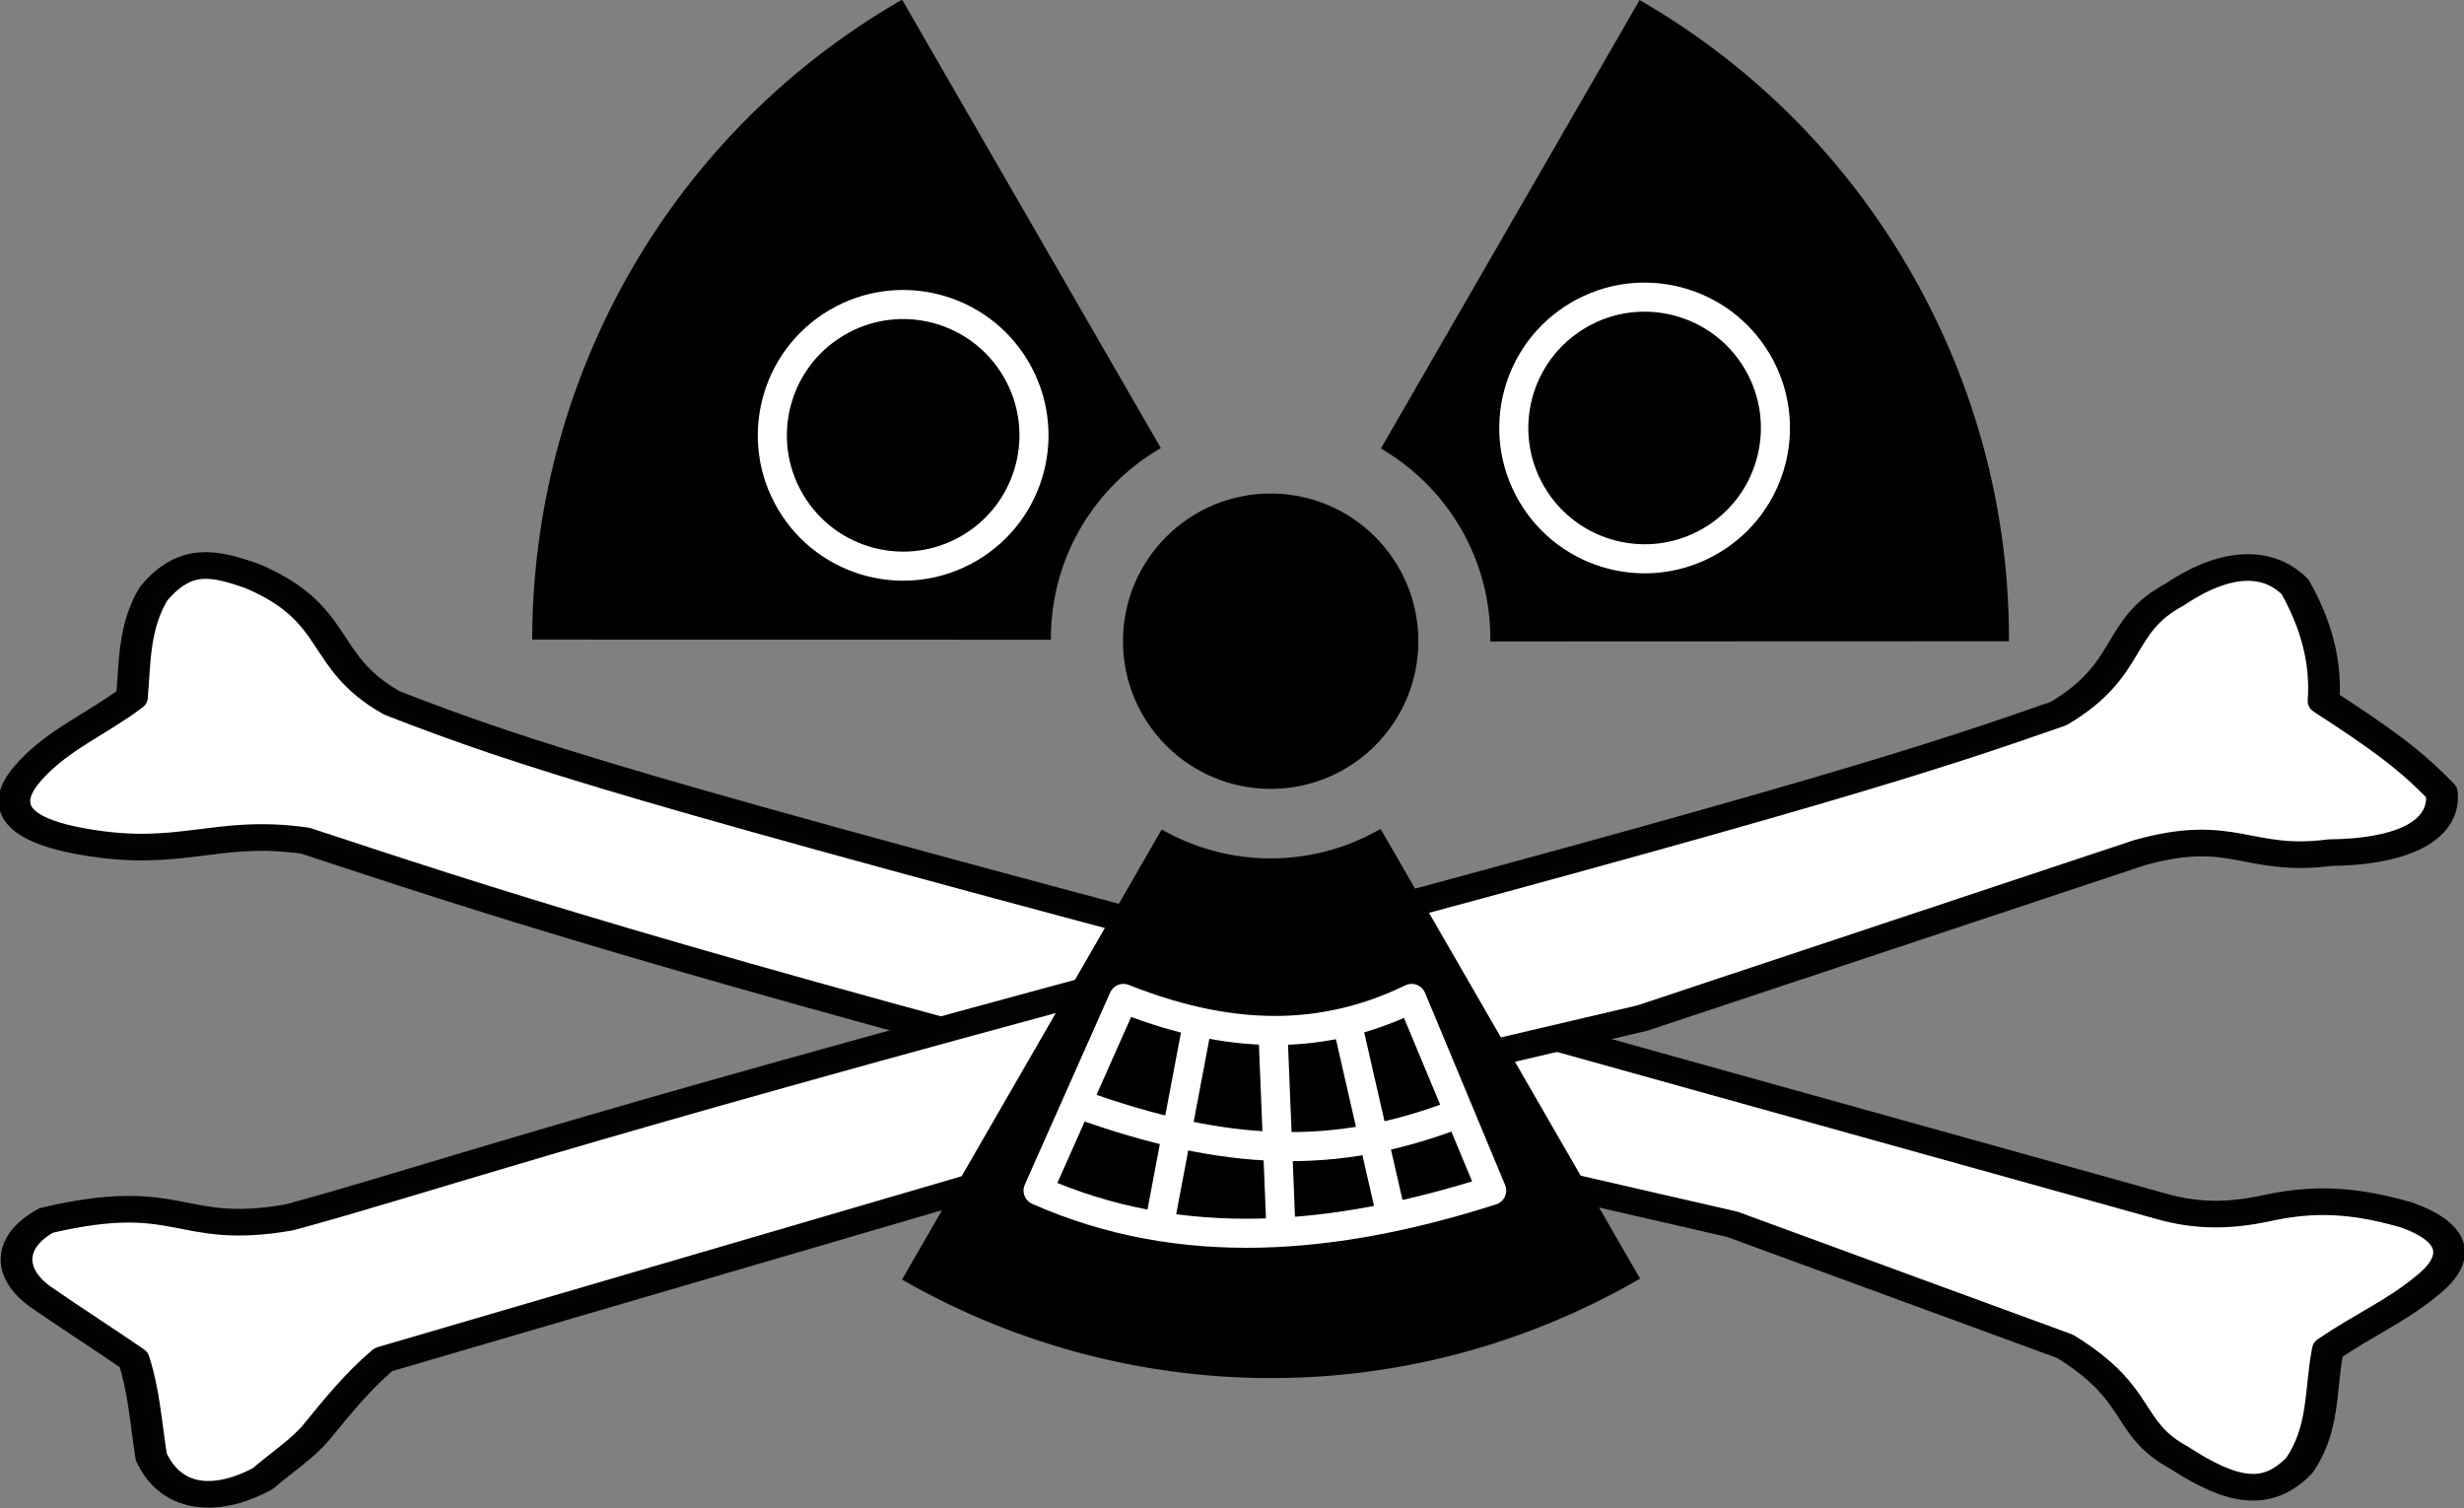 <svg xmlns="http://www.w3.org/2000/svg" viewBox="0 0 254.26 155.64"><rect x="0" y="0" width="254.26" height="155.64" fill="#808080" stroke="none"/><g stroke-width="2.634" stroke-linejoin="round" stroke-opacity=".991" stroke="#000" stroke-linecap="round" fill="#fff"><path d="M413.79 299.1l27.633 12.067c6.544 4.786 4.909 8.045 9.453 10.998 4.484 3.462 7.333 4.022 9.999.764 2.12-3.717 1.697-7.434 2.363-11.456 3.09-2.495 5.636-3.768 8.181-6.263 2.788-2.596 2.666-5.193-1.637-7.026-3.575-1.222-6.968-1.833-11.27-.764-2.728.713-5.636 1.12-9.272-.153l-72.194-23.953c-53.777-17.025-63.247-20.517-74.516-25.738-6.127-4.104-4.156-8.749-11.569-12.529-3.256-1.367-5.613-1.98-8.227 1.729-1.67 3.312-1.542 6.84-1.8 10.26-2.913 2.629-6.212 4.177-8.612 7.454-3.47 4.68 1.8 6.228 4.628 6.804 8.055 1.692 10.969-1.368 18.382-.108 14.44 5.653 29.009 11.521 80.697 27.598z" transform="matrix(1.243 0 0 1.044 -335.59 -185.929)"/><path d="M406.34 278.71l41.267-16.344c7.817-2.597 8.908 1.07 15.816 0 5.272-.051 9.635-1.782 9.272-5.957-2.667-3.31-5.152-5.397-9.818-9.012.243-3.87-.606-7.587-2.363-11.303-1.818-2.19-5.09-3.157-9.998.763-4.97 3.157-3.394 7.383-9.636 11.762-10.18 4.226-19.452 7.994-73.626 25.128-52.84 16.88-61.87 21.003-73.262 24.67-9.271 1.934-8.907-2.852-20.179.305-3.211 2.138-3.15 5.193-.545 7.484 3.03 2.495 5.15 4.074 7.817 6.263.849 3.157.97 5.856 1.455 9.623 1.818 4.634 5.817 4.38 9.27 2.14 1.516-1.58 3.394-3.005 4.546-4.736 1.575-2.291 3.332-4.888 5.454-7.026l65.99-22.99z" transform="matrix(1.243 0 0 1.044 -335.59 -185.929)"/></g><g stroke="#000" stroke-linecap="round"><path d="M93.058.097l26.606 46.11c-6.77 3.945-11.315 11.276-11.315 19.676v.038l-53.335-.019c.05-26.243 13.677-51.741 38.04-65.81zm76.172.038c11.17 6.455 20.858 15.832 27.773 27.81 6.945 12.031 10.238 25.171 10.21 38.132l-53.336.02v-.21c0-8.376-4.52-15.685-11.258-19.638L169.225.132zm-26.801 85.522l26.686 46.247c-24.331 14.043-53.175 13.131-75.91.095l26.707-46.285a22.683 22.683 0 0011.2 2.952c4.117 0 7.983-1.099 11.315-3.01z" stroke-width=".183"/><path d="M115.973 66.165c0 8.365 6.782 15.146 15.147 15.146s15.147-6.781 15.147-15.146-6.782-15.147-15.147-15.147-15.147 6.781-15.147 15.147z" stroke-width=".183"/></g><path d="M158.075 51.009c3.781 6.424 12.055 8.566 18.48 4.785s8.566-12.055 4.784-18.48-12.055-8.566-18.48-4.785-8.566 12.055-4.784 18.48z" stroke-linejoin="round" stroke="#fff" stroke-width="3" fill="none"/><g stroke="#fff" stroke-width="3" fill="none"><path d="M115.93 103.026l-8.81 19.824c14.785 6.536 30.557 5.179 46.806 0l-8.26-19.824c-7.982 3.86-17.362 4.924-29.735 0z" stroke-linejoin="round" stroke-linecap="round"/><path d="M131.35 106.326l.826 20.374M139.06 105.776l4.405 19.273M123.64 105.226l-3.855 20.374M111.25 113.896c15.399 5.55 26.607 5.827 38.959 1.102"/></g><path d="M81.565 51.769c3.781 6.424 12.055 8.566 18.48 4.785s8.566-12.055 4.784-18.48-12.055-8.566-18.48-4.785-8.566 12.055-4.784 18.48z" stroke-linejoin="round" stroke="#fff" stroke-width="3" fill="none"/></svg>